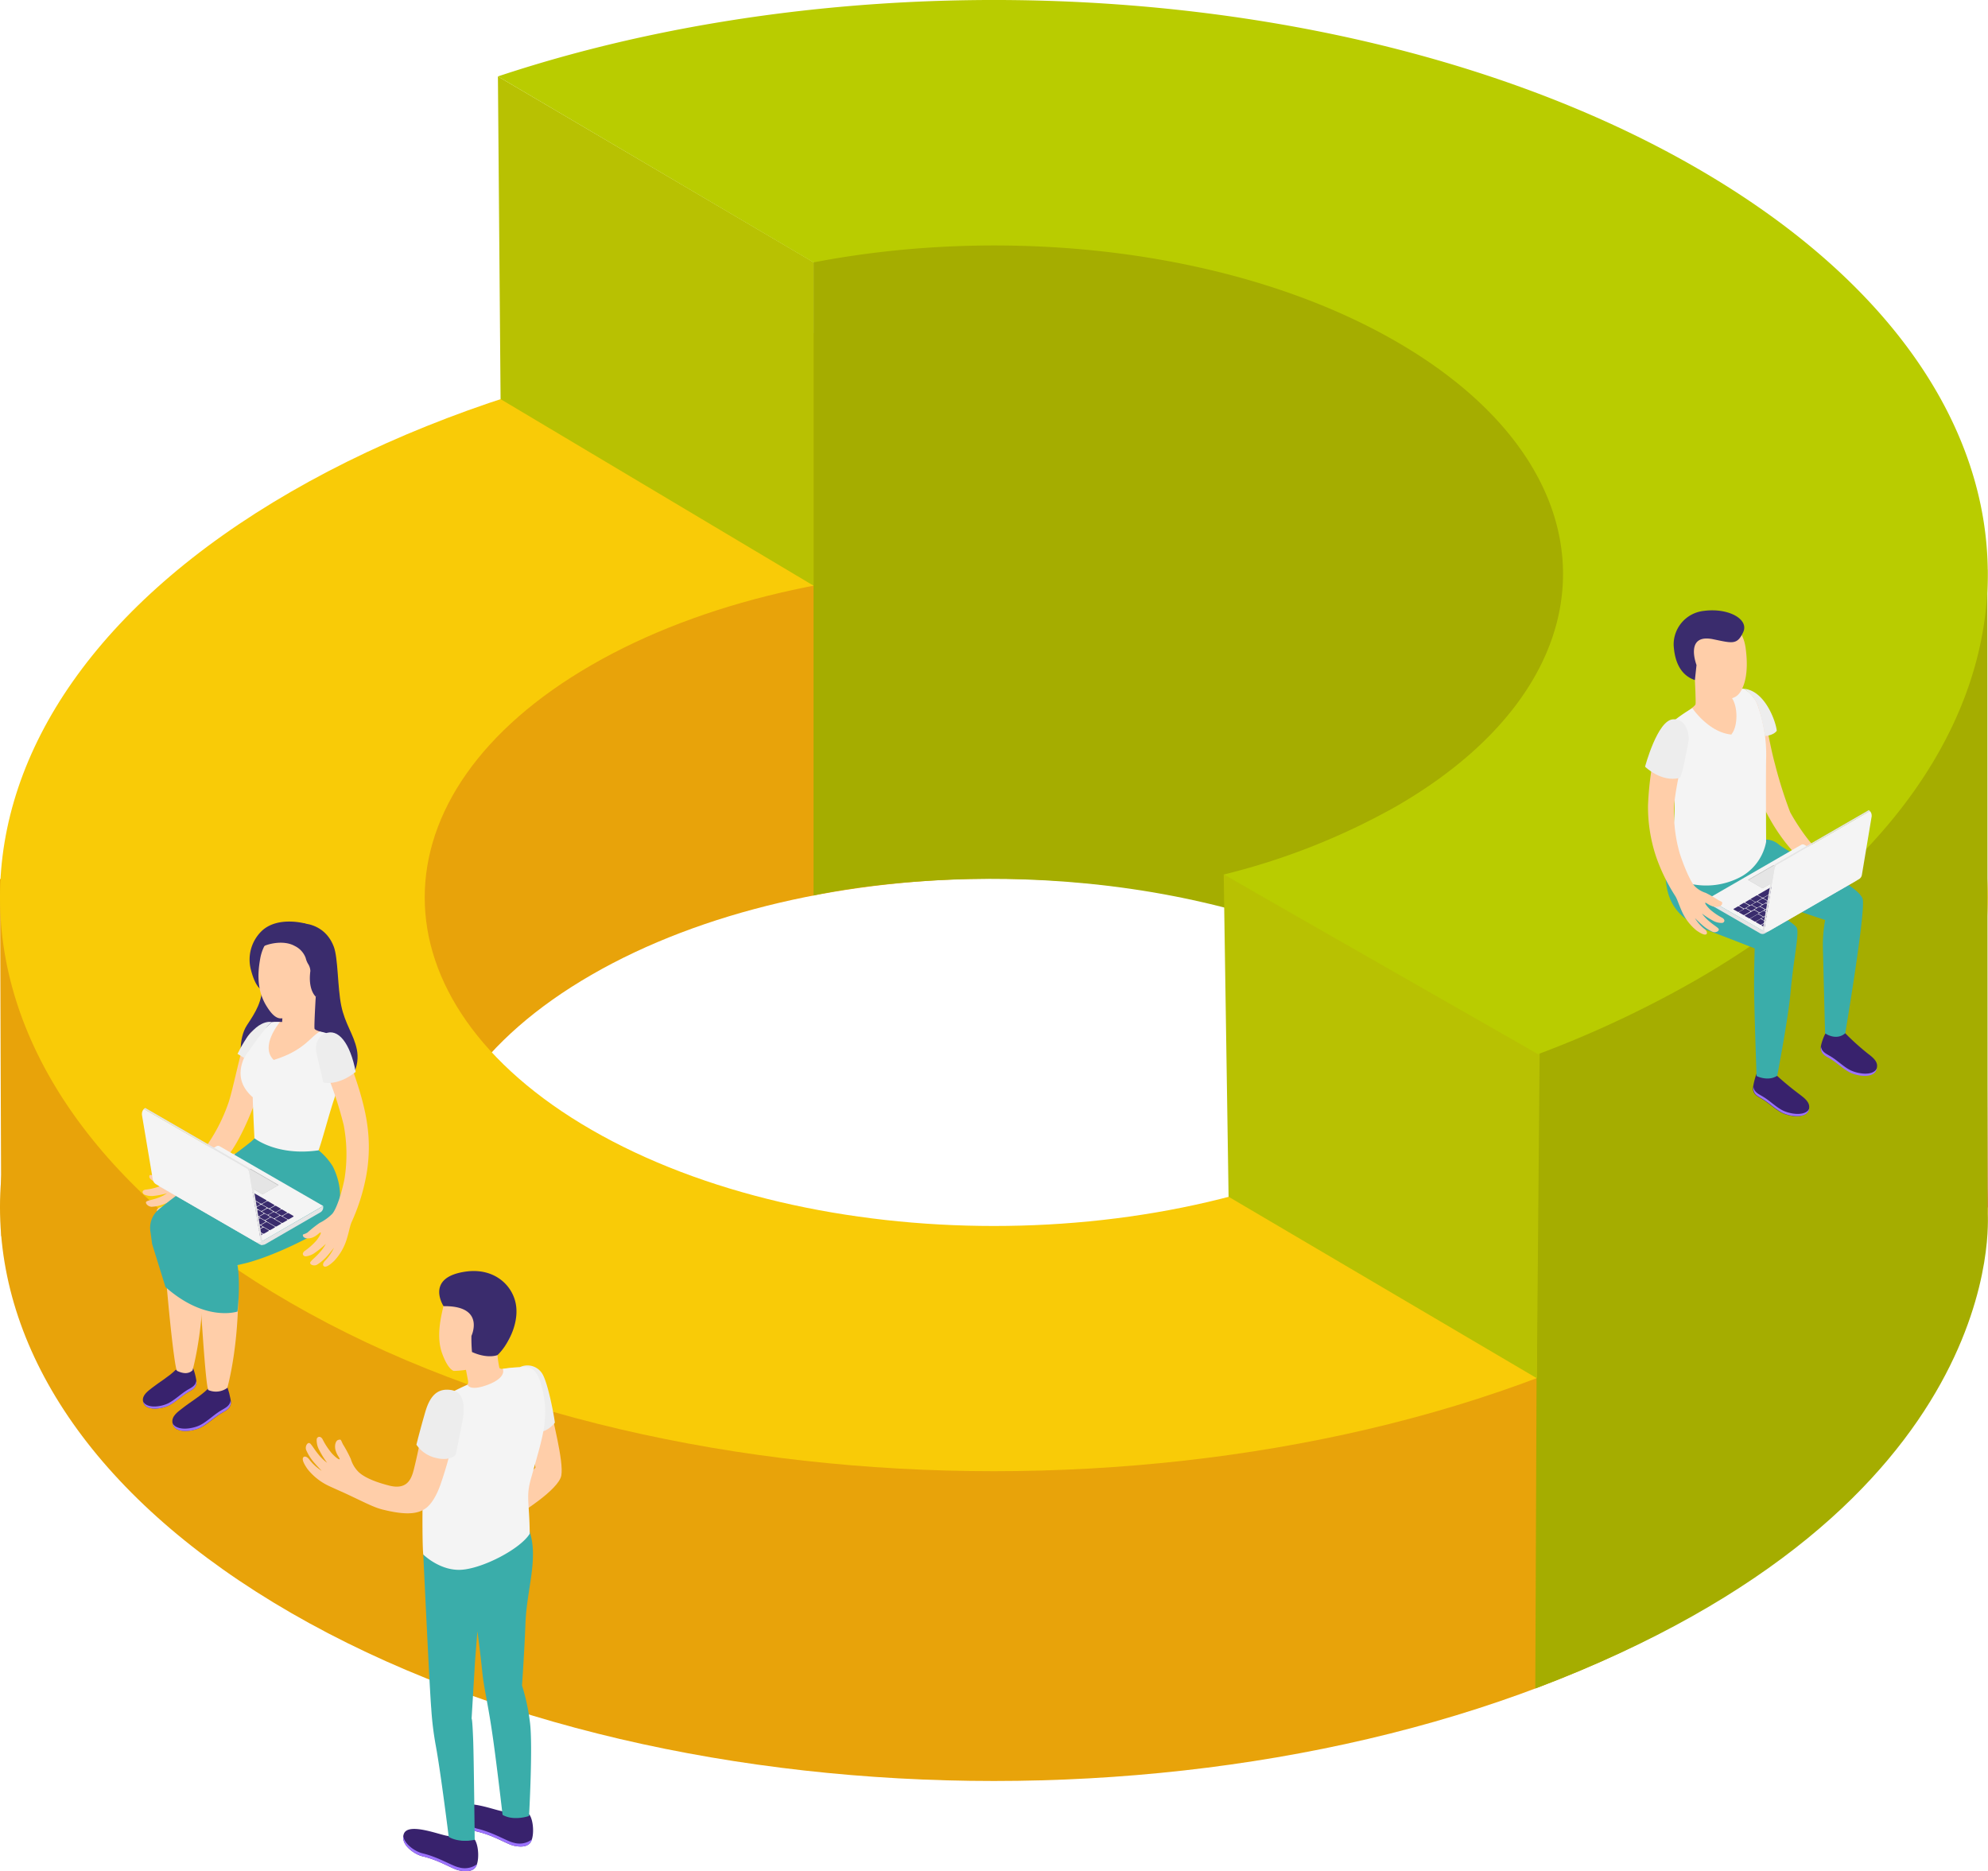 <?xml version="1.0" encoding="UTF-8"?> <svg xmlns="http://www.w3.org/2000/svg" viewBox="0 0 500 470.65"><defs><style>.cls-1{fill:#e8a30a;}.cls-2{fill:#e55353;}.cls-3{fill:#f9cb07;}.cls-4{fill:#a5ad00;}.cls-5{fill:#b8c102;}.cls-6{fill:#b9cc00;}.cls-7{fill:#3a2c6d;}.cls-8{fill:#ffcea9;}.cls-9{fill:#f4f4f4;}.cls-10{fill:#38226d;}.cls-11{fill:#9c73ff;}.cls-12{fill:#3AADAA;}.cls-13{fill:#ededed;}.cls-14{fill:#bfbfbf;}.cls-15{fill:#e5e5e5;}</style></defs><title>Data_chart_SVG</title><g id="Слой_2" data-name="Слой 2"><g id="Слой_1-2" data-name="Слой 1"><path class="cls-1" d="M426.72,201.59c-97.62-56.36-255.89-56.36-353.51,0s-97.61,147.74,0,204.1,255.89,56.36,353.51,0S524.35,258,426.72,201.59ZM351.19,362.08c-55.9,32.27-146.53,32.27-202.44,0s-55.9-84.61,0-116.88,146.54-32.27,202.44,0S407.09,329.8,351.19,362.08Z"></path><polygon class="cls-1" points="0.32 310.93 0 220.99 71.36 294.83 0.32 310.93"></polygon><path class="cls-1" d="M100.44,320.42c2.32,4.65,23.26,58.15,26.75,59.31S260.93,399.5,260.93,399.5L340,393.68s32.56-13.95,39.54-17.44,18.61-60.48,18.61-60.48Z"></path><polygon class="cls-2" points="499.54 217.67 499.94 303.64 464.45 328.56 434.21 250.64 499.54 217.67"></polygon><polygon class="cls-1" points="85.32 211.1 226.04 183.18 414.44 201.79 358.62 120.38 181.85 108.75 85.32 211.1"></polygon><path class="cls-3" d="M426.72,123.67c-97.62-56.36-255.89-56.36-353.51,0s-97.61,147.74,0,204.1,255.89,56.36,353.51,0S524.35,180,426.72,123.67ZM351.19,284.16c-55.9,32.27-146.53,32.27-202.44,0s-55.9-84.61,0-116.88,146.54-32.27,202.44,0S407.09,251.89,351.19,284.16Z"></path><path class="cls-4" d="M204.61,54.47V225.23s62.32-14.49,126.65,10.52c65.41,25.43,91.61-16.36,91.61-16.36s-12.5-100-15.7-104.38S340,69.65,335.07,68.49s-83.45-11.34-83.45-11.34Z"></path><path class="cls-4" d="M386.14,424.7l.7-171.22,113-110.25.07,162.07S506.28,379.44,386.14,424.7Z"></path><polygon class="cls-5" points="386.53 346.66 309 301.01 307.77 219.92 387.23 264.98 386.53 346.66"></polygon><polygon class="cls-5" points="204.61 147.31 125.9 100.39 125.23 19.22 204.61 65.95 204.61 147.31"></polygon><path class="cls-6" d="M426.72,42.26C345-4.92,220.8-12.59,125.23,19.22L204.61,66c49.81-9.59,106.92-3,146.58,19.92,55.9,32.28,55.9,84.61,0,116.88a171.82,171.82,0,0,1-43.42,17.17l79.07,45.18a272.05,272.05,0,0,0,39.89-18.74C524.35,190,524.35,98.62,426.72,42.26Z"></path><g id="Girl_12"><path id="_Контур_" data-name="&lt;Контур&gt;" class="cls-7" d="M70.94,233.62c1.17-1.88,10.11-3.12,13,4.46,1.11,2.87.94,10.21,1.88,14.83s3.13,7.23,3.92,11-.5,10-9.52,11.12-16-2.05-18.09-4.93-2.17-9,0-12.27,3.89-6,3.84-10.22Z"></path><path id="_Контур_2" data-name="&lt;Контур&gt;" class="cls-7" d="M76.84,232.31S70.1,230.37,66,234a10,10,0,0,0-2.87,10c.54,2.12,1.63,5,3.32,5.19S76.84,232.31,76.84,232.31Z"></path><path id="_Контур_3" data-name="&lt;Контур&gt;" class="cls-8" d="M79.41,250.67s-.44,7.51-.3,8.06,2.94,1.08,3.73,1.74-4.08,8.27-6.55,9.39-10.14-1.75-10.68-5.56c-.49-3.51,2.2-6.24,3.23-7.19a16.48,16.48,0,0,1,2.12-.06l.22-3.64C74.54,252.35,79.41,250.67,79.41,250.67Z"></path><path id="_Контур_4" data-name="&lt;Контур&gt;" class="cls-8" d="M57.34,290.71a39.43,39.43,0,0,1-7.48,7.79,37.94,37.94,0,0,0-2.55,2.94,11.39,11.39,0,0,1-5,3.34c-1.7.44-2.41.32-2.7,0s-.15-.81.59-1.1a9.42,9.42,0,0,0,3.29-1.77s-1.58.73-2.57,1.07a9.65,9.65,0,0,1-2.78.55c-.93,0-1.91-1.08-1.17-1.4s1.42-.35,2.88-.88A9.59,9.59,0,0,0,42,300.14a18.88,18.88,0,0,1-3.1.63,4.86,4.86,0,0,1-2.58-.29c-.44-.19-.81-1,.17-1.24a15,15,0,0,0,3.72-.87c1.15-.52,1.86-1.06,1.61-1.17s-.9.24-2.06.16-2.22-.82-2.2-1.44.24-.27,1.37-.37,2-.61,3.63-.61a11.71,11.71,0,0,0,3.57-.42c1.23-.37,4-3.66,6.07-6.68A44,44,0,0,0,57.59,277c1.26-4.16,2.77-11.93,3.83-14.63s2.93-3.94,4.69-4c2.07-.07,3,2.65,2.41,5C67.55,267.47,63,283.34,57.34,290.71Z"></path><path id="_Контур_5" data-name="&lt;Контур&gt;" class="cls-9" d="M80.44,259.46c2.11.32,4.52,1.45,4.85,2.6.39,1.35,1.22,7.7-.6,12.53s-3.89,13.54-4.94,15.62c0,0-8.35,1.49-15.71-3.07,0,0-.44-8.39-.47-11.16-6.79-5.93-1-13.23,4.76-18.9a13.06,13.06,0,0,1,2.07,0s-5.13,6.07-1.56,9.52C76.48,264.26,78,260.83,80.44,259.46Z"></path><path id="_Контур_6" data-name="&lt;Контур&gt;" class="cls-8" d="M65.4,241.38h0c.75-4.82,4.24-8.47,9.21-8.17a9.59,9.59,0,0,1,9,10.13,9.48,9.48,0,0,1-4.21,7.33,9.7,9.7,0,0,1-.76,2.11c-1.77,2.05-6.44,3.35-8,3.37-1.33,0-2.48-1.23-3.73-3.3C64.32,248.54,65,243.76,65.4,241.38Z"></path><path class="cls-7" d="M76.15,233.29c3.48.69,6.35,1.67,7.3,5.09.65,2.36,1.5,6.86.69,8.75l-.5,1.37-4.23,2.17s-2-1.64-1.35-6.45a3.51,3.51,0,0,0-.6-1.82,5.3,5.3,0,0,1-.58-1.46,5.43,5.43,0,0,0-2.74-3c-3.14-1.77-7.74-.24-8.39.4A9.18,9.18,0,0,1,76.15,233.29Z"></path><path class="cls-10" d="M57,348.68c-1.77,1.44-4.51.45-4.65.58-1.79,1.8-4.47,3.37-6.46,4.94-1.1.86-2.82,2-2.51,3.68.56,3,5.32,2.06,7.12,1.15s3.26-2.41,5-3.47c1.21-.75,2.4-1.14,2.59-2.67C58.12,352,57.26,348.65,57,348.68Z"></path><path class="cls-11" d="M58,352.27c-.23,1.46-1.41,1.87-2.61,2.62-1.73,1.07-3.25,2.62-5,3.53s-5.8,1.67-7-.45c.63,2.86,5.31,2,7.09,1.06s3.26-2.41,5-3.47c1.21-.75,2.4-1.14,2.59-2.67A2.71,2.71,0,0,0,58,352.27Z"></path><path class="cls-10" d="M48.35,343.86c-1.62,1.32-4.06.58-4.18.7-1.64,1.65-4.08,3.06-5.91,4.5-1,.8-2.58,1.86-2.29,3.38.51,2.72,4.87,1.88,6.51,1.05s3-2.21,4.55-3.18c1.11-.69,2.2-1.05,2.37-2.45C49.51,347,48.63,343.83,48.35,343.86Z"></path><path class="cls-11" d="M49.38,347.3c-.21,1.34-1.29,1.71-2.39,2.39-1.58,1-3,2.4-4.62,3.24s-5.31,1.53-6.38-.42c.58,2.63,4.86,1.81,6.49,1s3-2.21,4.55-3.18c1.11-.69,2.2-1.05,2.37-2.45A2.22,2.22,0,0,0,49.38,347.3Z"></path><path class="cls-8" d="M72.79,292.07a26.24,26.24,0,0,1-14.06-2c.07,1.49.15,2.82.15,2.82-5.72,4-17.21,10.86-18,15.55.75,14.85,3,36.05,3.65,36.36,1.8.85,3,.71,3.9-.14,0,0,3.61-12.58,2.56-31,0,0,20-8.86,21.33-13.71.75-2.79.6-3.14.54-6C72.89,293.25,72.85,292.65,72.79,292.07Z"></path><path class="cls-8" d="M79.43,290.14c-4,1.85-7.61,2.08-12.09,1.62.06,2,.29,5.71.29,5.71-5.72,4-17.21,10.86-18,15.56.75,14.84,2.13,36.34,2.79,36.61a4.81,4.81,0,0,0,4.75-.56s3.61-12.41,2.56-30.86c0-.35,17.16-8.8,19.34-11,2.33-2.4,2.6-5.56,2.54-8.72A21.29,21.29,0,0,0,79.43,290.14Z"></path><path class="cls-12" d="M83.64,293.28s6.34,11.24-4.23,17c-11.16,6.1-18,7.53-18,7.53l-1.68.39s.8,4.07,0,11.68c0,0-8,2.77-18.11-6.16L38.26,312.9,37.87,310a6,6,0,0,1,1.69-5.46c2.44-2.2,10.16-7.86,15-11.09s8.64-6.34,8.64-6.34l.84-.78s5.69,4.53,16.1,3A16.45,16.45,0,0,1,83.64,293.28Z"></path><path id="_Контур_7" data-name="&lt;Контур&gt;" class="cls-8" d="M77.35,310a30.34,30.34,0,0,1,3.06-2.42,12,12,0,0,0,3.09-2.21c1-1,2.42-5.05,3.17-9a39.33,39.33,0,0,0-.23-13.41,93.31,93.31,0,0,0-5.31-15.44c-1.41-3-.62-4.8.67-6.12,1.51-1.55,3.09-1.51,4.89,2.65s4.66,12,5.58,18.17a40.18,40.18,0,0,1-.19,13.67,50,50,0,0,1-3.64,11.48c-.46,1.07-.54,2-1.18,4.13A13.94,13.94,0,0,1,84,317.19c-1.37,1.28-2.07,1.53-2.45,1.36s-.45-.7.11-1.35A11.76,11.76,0,0,0,84,313.83s-1.16,1.5-1.93,2.33a11.35,11.35,0,0,1-2.32,1.93c-.84.5-2.16-.09-1.61-.76s1.16-1.05,2.28-2.31a11.25,11.25,0,0,0,1.54-2.17A21.7,21.7,0,0,1,79.34,315a4.77,4.77,0,0,1-2.47,1c-.47,0-1.12-.54-.33-1.29A16.52,16.52,0,0,0,79.6,312c.84-1.08,1.29-2,1-2s-.72.69-1.81,1.19-2.34.34-2.56-.27S76.36,310.62,77.35,310Z"></path><path class="cls-13" d="M89.46,269.6s-3.84,3.41-8.13,2.71l-1.66-7.15s-1.14-3.77,2.1-5.2S88.07,262.28,89.46,269.6Z"></path><path class="cls-13" d="M68.33,257.08s-4.16-1.27-8.59,8l1.66,1S65.75,259.45,68.33,257.08Z"></path><g id="_Группа_" data-name="&lt;Группа&gt;"><g id="_Группа_2" data-name="&lt;Группа&gt;"><path id="_Контур_8" data-name="&lt;Контур&gt;" class="cls-9" d="M39.58,296.88l14.84-8.56a.81.81,0,0,1,.85,0l26,15L66,312.16Z"></path><path class="cls-7" d="M66.42,308.77l1.13.65c.09.05.08.15,0,.21l-1.09.63a.41.41,0,0,1-.36,0L65,309.62c-.1-.06-.08-.15,0-.21l1.09-.63A.38.38,0,0,1,66.42,308.77Z"></path><path class="cls-7" d="M64.81,307.84l1.14.65c.09.06.08.15,0,.21l-1.08.63a.38.38,0,0,1-.36,0l-1.14-.65c-.09-.06-.08-.15,0-.21l1.08-.63A.41.41,0,0,1,64.81,307.84Z"></path><path class="cls-7" d="M63.19,306.9l1.13.66c.09.05.08.14,0,.2l-1.08.63a.38.38,0,0,1-.36,0l-1.13-.65c-.1-.05-.09-.15,0-.21l1.08-.62A.41.41,0,0,1,63.19,306.9Z"></path><path class="cls-7" d="M61.6,306l1.13.66c.09.05.08.15,0,.21l-1.09.62a.42.42,0,0,1-.36,0l-1.13-.66c-.09-.05-.08-.14,0-.21l1.09-.62A.42.42,0,0,1,61.6,306Z"></path><path class="cls-7" d="M60,305.06l1.14.65c.09.06.08.15,0,.21l-1.08.63a.41.41,0,0,1-.36,0l-1.14-.65c-.09-.06-.08-.15,0-.21l1.08-.63A.38.38,0,0,1,60,305.06Z"></path><path class="cls-7" d="M58.38,304.13l1.14.65c.09.06.08.15,0,.21l-1.08.63a.38.38,0,0,1-.36,0L56.91,305c-.09-.06-.08-.15,0-.21l1.08-.63A.41.41,0,0,1,58.38,304.13Z"></path><path class="cls-7" d="M56.78,303.2l1.13.66c.1.05.08.14,0,.21l-1.09.62a.42.42,0,0,1-.36,0l-1.13-.66c-.09-.05-.08-.15,0-.21l1.09-.62A.39.39,0,0,1,56.78,303.2Z"></path><path class="cls-7" d="M55.17,302.27l1.14.66c.09.05.08.15,0,.21l-1.08.62a.42.42,0,0,1-.36,0l-1.14-.66c-.09-.05-.08-.14,0-.21l1.08-.62A.42.42,0,0,1,55.17,302.27Z"></path><path class="cls-7" d="M53.57,301.35l1.13.65c.09.06.08.15,0,.21l-1.08.63a.41.41,0,0,1-.36,0l-1.13-.65c-.1-.06-.09-.15,0-.21l1.08-.63A.4.4,0,0,1,53.57,301.35Z"></path><path class="cls-7" d="M52,300.42l1.13.65c.1.06.08.15,0,.21l-1.08.63a.4.4,0,0,1-.37,0l-1.13-.65c-.09-.06-.08-.15,0-.21l1.09-.63A.41.41,0,0,1,52,300.42Z"></path><path class="cls-7" d="M50.35,299.49l1.14.66c.09.05.08.14,0,.21l-1.08.62a.42.42,0,0,1-.36,0l-1.14-.66c-.09,0-.08-.15,0-.21l1.08-.62A.39.39,0,0,1,50.35,299.49Z"></path><path class="cls-7" d="M48.75,298.56l1.13.66c.09,0,.08.15,0,.21l-1.09.62a.42.42,0,0,1-.36,0l-1.13-.66c-.1-.05-.08-.14,0-.21l1.08-.62A.44.44,0,0,1,48.75,298.56Z"></path><path class="cls-7" d="M47.14,297.64l1.13.65c.1.06.09.15,0,.21l-1.08.63a.44.44,0,0,1-.37,0l-1.13-.65c-.09-.06-.08-.15,0-.21l1.08-.63A.38.38,0,0,1,47.14,297.64Z"></path><path class="cls-7" d="M44.76,296.26l1.91,1.1c.09.06.08.15,0,.21l-1.08.63a.38.38,0,0,1-.36,0l-1.91-1.1c-.09-.05-.08-.15,0-.21l1.08-.62A.42.42,0,0,1,44.76,296.26Z"></path><path class="cls-7" d="M65.59,306.49l1.14.66c.09.05.08.14,0,.21l-1.08.62a.42.42,0,0,1-.36,0l-1.14-.66c-.09,0-.08-.15,0-.21l1.08-.62A.39.39,0,0,1,65.59,306.49Z"></path><path class="cls-7" d="M64,305.56l1.14.66c.09,0,.08.14,0,.21l-1.08.62a.42.42,0,0,1-.36,0l-1.14-.66c-.09-.05-.08-.15,0-.21l1.08-.62A.42.42,0,0,1,64,305.56Z"></path><path class="cls-7" d="M62.37,304.63l1.14.66c.09,0,.08.15,0,.21l-1.08.62a.42.42,0,0,1-.36,0l-1.14-.66c-.09-.05-.08-.14,0-.21l1.08-.62A.42.42,0,0,1,62.37,304.63Z"></path><path class="cls-7" d="M60.76,303.7l1.14.66c.09.05.08.15,0,.21l-1.08.62a.39.39,0,0,1-.36,0l-1.14-.66c-.09-.05-.08-.14,0-.21l1.08-.62A.42.42,0,0,1,60.76,303.7Z"></path><path class="cls-7" d="M59.17,302.78l1.13.66c.09.05.08.14,0,.21l-1.09.62a.42.42,0,0,1-.36,0l-1.13-.66c-.1-.05-.08-.15,0-.21l1.09-.62A.42.42,0,0,1,59.17,302.78Z"></path><path class="cls-7" d="M57.56,301.85l1.13.66c.1.05.08.15,0,.21l-1.09.62a.42.42,0,0,1-.36,0l-1.13-.66c-.09-.05-.08-.14,0-.21l1.09-.62A.42.42,0,0,1,57.56,301.85Z"></path><path class="cls-7" d="M56,300.92l1.13.66c.1.05.08.15,0,.21l-1.09.62a.38.38,0,0,1-.36,0l-1.13-.66c-.09,0-.08-.14,0-.21l1.09-.62A.42.42,0,0,1,56,300.92Z"></path><path class="cls-7" d="M54.34,300l1.13.65c.1.05.09.15,0,.21l-1.08.62a.41.41,0,0,1-.37,0l-1.13-.66c-.09,0-.08-.14,0-.2L54,300A.38.38,0,0,1,54.34,300Z"></path><path class="cls-7" d="M52.73,299.07l1.14.65c.09.06.08.15,0,.21l-1.08.63a.41.41,0,0,1-.36,0l-1.14-.65c-.09-.06-.08-.15,0-.21l1.08-.63A.38.38,0,0,1,52.73,299.07Z"></path><path class="cls-7" d="M51.12,298.14l1.14.65c.09.06.08.15,0,.21l-1.08.63a.41.41,0,0,1-.36,0L49.65,299c-.09-.06-.08-.15,0-.21l1.08-.63A.38.38,0,0,1,51.12,298.14Z"></path><path class="cls-7" d="M49.51,297.21l1.14.65c.09.06.08.15,0,.21l-1.08.63a.38.38,0,0,1-.36,0L48,298.06c-.09-.06-.08-.15,0-.21l1.08-.63A.38.38,0,0,1,49.51,297.21Z"></path><path class="cls-7" d="M47.9,296.28l1.14.65c.09.06.08.15,0,.21l-1.08.63a.38.38,0,0,1-.36,0l-1.14-.65c-.09-.06-.08-.15,0-.21l1.08-.63A.41.41,0,0,1,47.9,296.28Z"></path><path class="cls-7" d="M67.2,307.42l1.91,1.1c.09.06.08.15,0,.21l-1.08.63a.41.41,0,0,1-.36,0l-1.91-1.1c-.09,0-.08-.15,0-.21l1.08-.62A.39.39,0,0,1,67.2,307.42Z"></path><path class="cls-7" d="M44.84,296.2l1.13.66a.4.4,0,0,0,.34,0l1.14-.66c.1-.06.1-.14,0-.2l-.09-.05c-.08-.05-.08-.13,0-.18l1.21-.7a.1.1,0,0,0,0-.19l-.73-.42a.38.38,0,0,0-.33,0l-1.13.65-.24.14-.17.1-.17.1-1,.56C44.75,296.06,44.74,296.15,44.84,296.2Z"></path><path class="cls-7" d="M72.64,305.17l1.13.65c.1.06.08.15,0,.21l-1.09.63a.41.41,0,0,1-.36,0L71.17,306c-.09-.06-.08-.15,0-.21l1.09-.63A.38.38,0,0,1,72.64,305.17Z"></path><path class="cls-7" d="M71,304.24l1.13.66c.09.05.08.14,0,.21l-1.09.62a.42.42,0,0,1-.36,0l-1.13-.66c-.1,0-.08-.15,0-.21l1.09-.62A.42.42,0,0,1,71,304.24Z"></path><path class="cls-7" d="M69.43,303.32l1.14.65c.09.06.08.15,0,.21l-1.08.63a.41.41,0,0,1-.36,0L68,304.17c-.09-.06-.08-.15,0-.21l1.08-.63A.38.38,0,0,1,69.43,303.32Z"></path><path class="cls-7" d="M55.79,295.44l1.14.66c.09,0,.08.14,0,.2l-1.08.63a.42.42,0,0,1-.36,0l-1.14-.66c-.09-.05-.08-.15,0-.21l1.08-.62A.39.39,0,0,1,55.79,295.44Z"></path><path class="cls-7" d="M54.19,294.52l1.14.65c.09.05.08.15,0,.21l-1.08.63a.41.41,0,0,1-.36,0l-1.14-.65c-.09-.06-.08-.15,0-.21l1.08-.63A.38.38,0,0,1,54.19,294.52Z"></path><path class="cls-7" d="M52.59,293.59l1.13.66c.1.05.09.14,0,.21l-1.08.62a.44.44,0,0,1-.37,0l-1.13-.66c-.09-.05-.08-.15,0-.21l1.08-.62A.39.39,0,0,1,52.59,293.59Z"></path><path class="cls-7" d="M51,292.67l1.13.65c.1.06.08.15,0,.21l-1.09.63a.41.41,0,0,1-.36,0l-1.13-.65c-.09-.06-.08-.15,0-.21l1.09-.63A.38.38,0,0,1,51,292.67Z"></path><path class="cls-7" d="M67.42,302.15l1.55.9c.09.05.08.14,0,.21l-1.08.62a.42.42,0,0,1-.36,0L66,303c-.09-.05-.08-.14,0-.21l1.08-.62A.42.42,0,0,1,67.42,302.15Z"></path><path class="cls-7" d="M57.4,296.37l1.54.89c.1.05.08.15,0,.21l-1.09.62a.42.42,0,0,1-.36,0l-1.54-.9c-.1,0-.09-.14,0-.2l1.08-.63A.4.4,0,0,1,57.4,296.37Z"></path><path class="cls-7" d="M59.41,297.53,67,301.88c.1.06.08.15,0,.21l-1.09.63a.38.38,0,0,1-.36,0l-7.54-4.35c-.09-.06-.08-.15,0-.21l1.08-.63A.41.41,0,0,1,59.41,297.53Z"></path><path class="cls-7" d="M66.71,305.34l1.14.66c.09.05.08.14,0,.2l-1.08.63a.38.38,0,0,1-.36,0l-1.14-.65c-.09-.05-.08-.15,0-.21l1.08-.62A.39.39,0,0,1,66.71,305.34Z"></path><path class="cls-7" d="M65.11,304.41l1.13.66c.09.05.08.15,0,.21l-1.09.62a.42.42,0,0,1-.36,0l-1.13-.66c-.1-.05-.08-.14,0-.21l1.09-.62A.42.42,0,0,1,65.11,304.41Z"></path><path class="cls-7" d="M63.5,303.49l1.14.65c.09.06.08.15,0,.21l-1.08.63a.41.41,0,0,1-.36,0L62,304.34c-.09-.06-.08-.15,0-.21l1.08-.63A.38.38,0,0,1,63.5,303.49Z"></path><path class="cls-7" d="M61.9,302.56l1.13.66c.09,0,.08.14,0,.2l-1.09.63a.38.38,0,0,1-.36,0l-1.13-.65c-.1-.05-.08-.15,0-.21l1.09-.62A.38.38,0,0,1,61.9,302.56Z"></path><path class="cls-7" d="M60.29,301.63l1.14.66c.09,0,.08.15,0,.21l-1.08.62a.39.39,0,0,1-.36,0l-1.14-.66c-.09-.05-.08-.14,0-.21l1.08-.62A.42.42,0,0,1,60.29,301.63Z"></path><path class="cls-7" d="M58.69,300.71l1.13.65c.1.06.08.15,0,.21l-1.09.63a.38.38,0,0,1-.36,0l-1.13-.65c-.09-.06-.08-.15,0-.21l1.09-.63A.38.38,0,0,1,58.69,300.71Z"></path><path class="cls-7" d="M57.08,299.78l1.14.66c.09.05.08.14,0,.21l-1.08.62a.42.42,0,0,1-.36,0l-1.14-.66c-.09-.05-.08-.15,0-.21l1.08-.62A.39.39,0,0,1,57.08,299.78Z"></path><path class="cls-7" d="M55.48,298.86l1.13.65c.1.05.08.15,0,.21l-1.09.62a.38.38,0,0,1-.36,0L54,299.7c-.09-.05-.08-.14,0-.2l1.09-.63A.38.38,0,0,1,55.48,298.86Z"></path><path class="cls-7" d="M53.87,297.93l1.14.65c.09.06.08.15,0,.21l-1.08.63a.38.38,0,0,1-.36,0l-1.14-.65c-.09-.06-.08-.15,0-.21l1.08-.63A.41.41,0,0,1,53.87,297.93Z"></path><path class="cls-7" d="M52.27,297l1.13.66c.1,0,.09.14,0,.21l-1.08.62a.44.44,0,0,1-.37,0l-1.13-.66c-.09-.05-.08-.15,0-.21l1.08-.62A.42.42,0,0,1,52.27,297Z"></path><path class="cls-7" d="M50.66,296.08l1.14.65c.09,0,.08.15,0,.21l-1.08.62a.39.39,0,0,1-.36,0l-1.14-.66c-.09-.05-.08-.14,0-.2l1.08-.63A.38.38,0,0,1,50.66,296.08Z"></path><path class="cls-7" d="M49.06,295.15l1.13.65c.1.06.09.15,0,.21l-1.08.63a.4.4,0,0,1-.37,0L47.59,296c-.09-.06-.08-.15,0-.21l1.08-.63A.41.41,0,0,1,49.06,295.15Z"></path><path class="cls-7" d="M68.32,306.27l2.34,1.35c.1.06.08.15,0,.21l-1.09.63a.41.41,0,0,1-.36,0l-2.34-1.35c-.1-.06-.09-.15,0-.21l1.08-.63A.4.4,0,0,1,68.32,306.27Z"></path><path class="cls-7" d="M69.06,304.9l1.14.66c.09.05.08.14,0,.2l-1.08.63a.42.42,0,0,1-.36,0l-1.14-.66c-.09-.05-.08-.15,0-.21l1.08-.62A.39.39,0,0,1,69.06,304.9Z"></path><path class="cls-7" d="M67.46,304l1.13.66c.1.05.09.15,0,.21l-1.08.62a.41.41,0,0,1-.37,0L66,304.82c-.09-.05-.08-.14,0-.2L67.1,304A.42.42,0,0,1,67.46,304Z"></path><path class="cls-7" d="M65.86,303.05l1.13.65c.09.06.08.15,0,.21l-1.08.63a.38.38,0,0,1-.36,0l-1.13-.65c-.1-.06-.09-.15,0-.21l1.08-.63A.44.44,0,0,1,65.86,303.05Z"></path><path class="cls-7" d="M64.25,302.12l1.14.66c.09.05.08.14,0,.21l-1.08.62a.42.42,0,0,1-.36,0L62.78,303c-.09-.05-.08-.15,0-.21l1.08-.62A.42.42,0,0,1,64.25,302.12Z"></path><path class="cls-7" d="M62.65,301.2l1.13.65c.09,0,.08.15,0,.21l-1.09.63a.41.41,0,0,1-.36,0L61.18,302c-.1-.05-.08-.14,0-.2l1.09-.63A.38.38,0,0,1,62.65,301.2Z"></path><path class="cls-7" d="M61,300.27l1.14.65c.09.06.08.15,0,.21l-1.08.63a.38.38,0,0,1-.36,0l-1.14-.65c-.09-.05-.08-.15,0-.21l1.08-.63A.41.41,0,0,1,61,300.27Z"></path><path class="cls-7" d="M59.44,299.34l1.13.66c.1.05.08.15,0,.21l-1.09.62a.42.42,0,0,1-.36,0L58,300.19c-.09-.05-.08-.14,0-.21l1.09-.62A.42.42,0,0,1,59.44,299.34Z"></path><path class="cls-7" d="M57.83,298.42l1.14.65c.09.06.08.15,0,.21l-1.08.63a.41.41,0,0,1-.36,0l-1.14-.65c-.09-.06-.08-.15,0-.21l1.08-.63A.38.38,0,0,1,57.83,298.42Z"></path><path class="cls-7" d="M56.23,297.49l1.13.66c.1.05.09.14,0,.2l-1.08.63a.4.4,0,0,1-.37,0l-1.13-.65c-.09,0-.08-.15,0-.21l1.08-.62A.39.39,0,0,1,56.23,297.49Z"></path><path class="cls-7" d="M54.63,296.56l1.13.66c.09,0,.08.15,0,.21l-1.08.62a.39.39,0,0,1-.36,0l-1.13-.66c-.1-.05-.09-.14,0-.21l1.08-.62A.44.44,0,0,1,54.63,296.56Z"></path><path class="cls-7" d="M53,295.64l1.14.65c.09.06.08.15,0,.21l-1.08.63a.38.38,0,0,1-.36,0l-1.14-.65c-.09-.06-.08-.15,0-.21l1.08-.63A.38.38,0,0,1,53,295.64Z"></path><path class="cls-7" d="M49.43,293.57l3.12,1.8c.09.05.08.14,0,.21l-1.09.62a.42.42,0,0,1-.36,0L48,294.41c-.09-.05-.08-.14,0-.2l1.08-.63A.38.38,0,0,1,49.43,293.57Z"></path><path class="cls-7" d="M70.67,305.83l1.55.89c.09,0,.08.15,0,.21l-1.08.62a.39.39,0,0,1-.36,0l-1.55-.89c-.09-.06-.08-.15,0-.21l1.09-.63A.38.38,0,0,1,70.67,305.83Z"></path><path class="cls-7" d="M43.15,297.19l22.78,13.16c.1,0,.08.15,0,.21l-.54.31a.4.4,0,0,1-.37,0L42.22,297.73c-.09-.05-.08-.15,0-.21l.54-.31A.42.42,0,0,1,43.15,297.19Z"></path><polygon id="_Контур_9" data-name="&lt;Контур&gt;" class="cls-14" points="70.1 298.06 69.95 298.14 66.03 300.4 59.06 296.38 58.91 296.3 62.98 293.95 70.1 298.06"></polygon><polygon id="_Контур_10" data-name="&lt;Контур&gt;" class="cls-15" points="69.95 298.14 66.03 300.4 59.06 296.38 62.98 294.12 69.95 298.14"></polygon><path id="_Контур_11" data-name="&lt;Контур&gt;" class="cls-15" d="M81.29,303.34v.35a1.43,1.43,0,0,1-.71,1.24l-13.83,8a1.44,1.44,0,0,1-1.43,0l-25-14.45a1.44,1.44,0,0,1-.71-1.24v-.35L66,312.15Z"></path><path id="_Контур_12" data-name="&lt;Контур&gt;" class="cls-15" d="M66,312.15v1a1.51,1.51,0,0,1-.71-.19l-25-14.45a1.44,1.44,0,0,1-.71-1.24v-.35Z"></path><path id="_Контур_13" data-name="&lt;Контур&gt;" class="cls-9" d="M65.63,312.37a1.71,1.71,0,0,1-1.46-.12L39.25,297.87a1.73,1.73,0,0,1-.82-1.19L35.7,280.42a2.64,2.64,0,0,1,0-.28,1.68,1.68,0,0,1,.5-1.2l25.89,14.95a1.24,1.24,0,0,1,.61.87Z"></path><path id="_Контур_14" data-name="&lt;Контур&gt;" class="cls-15" d="M66,312.16l-.17.09a1.67,1.67,0,0,1-.23.12l-2.95-17.61a1.24,1.24,0,0,0-.61-.87L36.18,278.94a1.91,1.91,0,0,1,.35-.27l25.94,15a1.27,1.27,0,0,1,.61.88Z"></path></g></g></g><g id="Men_11"><path id="_Контур_15" data-name="&lt;Контур&gt;" class="cls-8" d="M445.18,206.06a46.09,46.09,0,0,0,6.58,9c.72.82,6.19-1.27,5-1.86s-4.73-5.59-6.52-8.92a111.1,111.1,0,0,1-3.84-12.18c-1.13-4.08-2.09-10.06-2.92-12.89a5.51,5.51,0,0,0-4.19-4.27c-2-.45-3.25.09-2.89,2.47C437.07,181.57,440.34,197.84,445.18,206.06Z"></path><path class="cls-10" d="M442,269.78c1.69,1.38,4.2.11,4.33.24a74.61,74.61,0,0,0,6.26,5.22c1.06.83,2.71,1.95,2.41,3.55-.53,2.86-5.11,2-6.84,1.1s-3.14-2.32-4.78-3.34c-1.16-.72-2.31-1.1-2.49-2.57C440.82,273.09,441.73,269.74,442,269.78Z"></path><path class="cls-11" d="M441,273.38c.22,1.42,1.36,1.8,2.51,2.52,1.67,1,3.13,2.53,4.86,3.4s5.58,1.61,6.7-.43c-.61,2.76-5.11,1.89-6.82,1s-3.14-2.32-4.78-3.34c-1.16-.72-2.31-1.1-2.49-2.57A2.55,2.55,0,0,1,441,273.38Z"></path><path class="cls-10" d="M459.26,259.85c1.7,1.39,4.67-.12,4.8,0a63.77,63.77,0,0,0,5.6,5.06c1.06.83,2.71,1.95,2.41,3.55-.54,2.86-5.12,2-6.85,1.1s-3.14-2.32-4.77-3.34c-1.17-.72-2.32-1.1-2.5-2.57C457.84,262.76,459,259.82,459.26,259.85Z"></path><path class="cls-11" d="M458,263.25c.23,1.42,1.36,1.8,2.52,2.52,1.66,1,3.12,2.53,4.85,3.4s5.58,1.61,6.7-.43c-.6,2.76-5.11,1.89-6.82,1s-3.14-2.32-4.77-3.34c-1.17-.72-2.32-1.1-2.5-2.57A2.55,2.55,0,0,1,458,263.25Z"></path><path id="_Контур_16" data-name="&lt;Контур&gt;" class="cls-12" d="M419.32,215.34c-1.88,11.75,3.35,16.14,10.14,18.65,4.87,1.79,11.86,4.56,11.86,4.56s-.1,2.58-.15,8.37c-.05,5.1.62,23.72.62,23.72s2.82,1.46,5.2-.06c0,0,2.74-14.26,3.32-20.69.79-8.73,2.13-14.44,1.68-16.32-.39-1.65-9.93-6.34-12.95-8.85l20,6.69a35.59,35.59,0,0,0-.58,6.57c.18,6.93.56,21.91.56,21.91s2.74,2,5.08,0c0,0,5-29.67,4.42-33.6-.58-3.72-18.19-11.34-21.29-14a5,5,0,0,0-3.91-1.06Z"></path><g id="_Группа_3" data-name="&lt;Группа&gt;"><g id="_Группа_4" data-name="&lt;Группа&gt;"><path id="_Контур_17" data-name="&lt;Контур&gt;" class="cls-9" d="M467.24,220.23l-13.43-7.75a.81.81,0,0,0-.77,0l-23.55,13.6,13.81,8Z"></path><path class="cls-7" d="M442.67,231.2l-1,.59c-.08.05-.07.14,0,.19l1,.57a.38.38,0,0,0,.33,0l1-.59c.08-.05.07-.13,0-.19l-1-.56A.39.39,0,0,0,442.67,231.2Z"></path><path class="cls-7" d="M444.12,230.37l-1,.59c-.08,0-.07.13,0,.19l1,.56a.33.33,0,0,0,.32,0l1-.59c.08,0,.07-.13,0-.19l-1-.56A.38.38,0,0,0,444.12,230.37Z"></path><path class="cls-7" d="M445.59,229.52l-1,.59c-.08,0-.07.13,0,.19l1,.56a.35.35,0,0,0,.33,0l1-.59c.09,0,.08-.14,0-.19l-1-.56A.33.33,0,0,0,445.59,229.52Z"></path><path class="cls-7" d="M447,228.69l-1,.6c-.09,0-.08.13,0,.18l1,.57a.36.36,0,0,0,.32,0l1-.59c.08-.05.07-.13,0-.19l-1-.56A.39.39,0,0,0,447,228.69Z"></path><path class="cls-7" d="M448.47,227.86l-1,.59c-.09.05-.08.13,0,.19l1,.56a.33.33,0,0,0,.32,0l1-.59c.09,0,.08-.13,0-.18l-1-.57A.36.36,0,0,0,448.47,227.86Z"></path><path class="cls-7" d="M449.92,227l-1,.59c-.08,0-.07.14,0,.19l1,.56a.35.35,0,0,0,.33,0l1-.59c.09,0,.08-.14,0-.19l-1-.56A.33.33,0,0,0,449.92,227Z"></path><path class="cls-7" d="M451.37,226.19l-1,.59c-.08,0-.07.13,0,.18l1,.57a.38.38,0,0,0,.33,0l1-.59c.08,0,.07-.13,0-.19l-1-.56A.33.33,0,0,0,451.37,226.19Z"></path><path class="cls-7" d="M452.81,225.35l-1,.59c-.08.05-.07.13,0,.19l1,.56a.39.39,0,0,0,.33,0l1-.6c.08,0,.07-.13,0-.18l-1-.57A.38.38,0,0,0,452.81,225.35Z"></path><path class="cls-7" d="M454.26,224.51l-1,.59c-.08.05-.07.14,0,.19l1,.57a.38.38,0,0,0,.33,0l1-.59c.08-.05.07-.13,0-.19l-1-.56A.35.35,0,0,0,454.26,224.51Z"></path><path class="cls-7" d="M455.71,223.68l-1,.59c-.08,0-.07.13,0,.19l1,.56a.36.36,0,0,0,.32,0l1-.59c.08-.05.07-.13,0-.19l-1-.56A.35.35,0,0,0,455.71,223.68Z"></path><path class="cls-7" d="M457.16,222.84l-1,.59c-.09,0-.08.13,0,.19l1,.56a.36.36,0,0,0,.32,0l1-.59c.08-.05.07-.14,0-.19l-1-.57A.38.38,0,0,0,457.16,222.84Z"></path><path class="cls-7" d="M458.61,222l-1,.59c-.09,0-.08.14,0,.19l1,.57a.36.36,0,0,0,.32,0l1-.59c.09-.05.08-.13,0-.19l-1-.56A.39.39,0,0,0,458.61,222Z"></path><path class="cls-7" d="M460.06,221.17l-1,.59c-.08.05-.07.13,0,.19l1,.56a.35.35,0,0,0,.33,0l1-.59c.09-.05.08-.13,0-.19l-1-.56A.36.36,0,0,0,460.06,221.17Z"></path><path class="cls-7" d="M462.2,219.93l-1.72,1c-.08.05-.07.13,0,.19l1,.56a.35.35,0,0,0,.33,0l1.72-1c.08,0,.07-.13,0-.18l-1-.57A.38.38,0,0,0,462.2,219.93Z"></path><path class="cls-7" d="M443.42,229.15l-1,.59c-.09,0-.08.14,0,.19l1,.57a.36.36,0,0,0,.32,0l1-.59c.09,0,.08-.13,0-.19l-1-.56A.33.33,0,0,0,443.42,229.15Z"></path><path class="cls-7" d="M444.87,228.31l-1,.6c-.09,0-.08.13,0,.18l1,.57a.36.36,0,0,0,.32,0l1-.59c.08-.05.07-.13,0-.19l-1-.56A.39.39,0,0,0,444.87,228.31Z"></path><path class="cls-7" d="M446.32,227.48l-1,.59c-.09.05-.08.13,0,.19l1,.56a.33.33,0,0,0,.32,0l1-.59c.08-.05.07-.13,0-.19l-1-.56A.35.35,0,0,0,446.32,227.48Z"></path><path class="cls-7" d="M447.77,226.64l-1,.59c-.08.05-.07.13,0,.19l1,.56a.36.36,0,0,0,.32,0l1-.6c.08,0,.07-.13,0-.18l-1-.57A.38.38,0,0,0,447.77,226.64Z"></path><path class="cls-7" d="M449.21,225.81l-1,.59c-.09,0-.07.13,0,.19l1,.56a.33.33,0,0,0,.32,0l1-.59c.08,0,.07-.13,0-.18l-1-.57A.38.38,0,0,0,449.21,225.81Z"></path><path class="cls-7" d="M450.66,225l-1,.59c-.08.05-.07.13,0,.19l1,.56a.39.39,0,0,0,.33,0l1-.59c.08-.05.07-.14,0-.19l-1-.57A.38.38,0,0,0,450.66,225Z"></path><path class="cls-7" d="M452.11,224.13l-1,.59c-.08.05-.07.14,0,.19l1,.57a.38.38,0,0,0,.33,0l1-.59c.08-.05.07-.13,0-.19l-1-.56A.35.35,0,0,0,452.11,224.13Z"></path><path class="cls-7" d="M453.57,223.29l-1,.6c-.08,0-.07.13,0,.18l1,.57a.38.38,0,0,0,.33,0l1-.59c.08-.05.07-.13,0-.19l-1-.56A.36.36,0,0,0,453.57,223.29Z"></path><path class="cls-7" d="M455,222.46l-1,.59c-.08,0-.07.13,0,.19l1,.56a.35.35,0,0,0,.33,0l1-.59c.09-.05.08-.13,0-.19l-1-.56A.33.33,0,0,0,455,222.46Z"></path><path class="cls-7" d="M456.47,221.62l-1,.59c-.08,0-.07.13,0,.19l1,.56a.39.39,0,0,0,.33,0l1-.6c.09,0,.08-.13,0-.18l-1-.57A.36.36,0,0,0,456.47,221.62Z"></path><path class="cls-7" d="M457.92,220.78l-1,.59c-.09,0-.08.13,0,.19l1,.56a.33.33,0,0,0,.32,0l1-.59c.09-.05.08-.14,0-.19l-1-.57A.36.36,0,0,0,457.92,220.78Z"></path><path class="cls-7" d="M459.37,219.94l-1,.59c-.09.05-.08.14,0,.19l1,.57a.36.36,0,0,0,.32,0l1-.59c.08-.05.07-.13,0-.19l-1-.56A.35.35,0,0,0,459.37,219.94Z"></path><path class="cls-7" d="M442,230l-1.72,1c-.09.05-.08.14,0,.19l1,.57a.36.36,0,0,0,.32,0l1.72-1c.09,0,.08-.14,0-.19l-1-.57A.36.36,0,0,0,442,230Z"></path><path class="cls-7" d="M462.13,219.87l-1,.6a.35.35,0,0,1-.3,0l-1-.59c-.09-.05-.09-.13,0-.18l.09,0c.07-.05.07-.12,0-.17l-1.09-.63c-.08,0-.08-.12,0-.17l.65-.38a.42.42,0,0,1,.31,0l1,.59.21.13.15.08.15.09.88.51C462.22,219.75,462.22,219.83,462.13,219.87Z"></path><path class="cls-7" d="M437.06,228l-1,.59c-.08,0-.07.13,0,.19l1,.56a.35.35,0,0,0,.33,0l1-.59c.08,0,.07-.13,0-.18l-1-.57A.38.38,0,0,0,437.06,228Z"></path><path class="cls-7" d="M438.51,227.12l-1,.59c-.08,0-.07.14,0,.19l1,.57a.38.38,0,0,0,.33,0l1-.59c.09,0,.08-.13,0-.19l-1-.56A.36.36,0,0,0,438.51,227.12Z"></path><path class="cls-7" d="M440,226.29l-1,.59c-.08.05-.07.13,0,.19l1,.56a.36.36,0,0,0,.32,0l1-.59c.08-.05.07-.14,0-.19l-1-.57A.38.38,0,0,0,440,226.29Z"></path><path class="cls-7" d="M452.25,219.19l-1,.59c-.08.05-.07.13,0,.19l1,.56a.35.35,0,0,0,.33,0l1-.59c.08,0,.07-.13,0-.19l-1-.56A.38.38,0,0,0,452.25,219.19Z"></path><path class="cls-7" d="M453.7,218.35l-1,.59c-.09.05-.08.14,0,.19l1,.57a.36.36,0,0,0,.32,0l1-.59c.09-.05.08-.13,0-.19l-1-.56A.36.36,0,0,0,453.7,218.35Z"></path><path class="cls-7" d="M455.14,217.52l-1,.59c-.08,0-.07.13,0,.19l1,.56a.39.39,0,0,0,.33,0l1-.6c.08,0,.07-.13,0-.18l-1-.57A.38.38,0,0,0,455.14,217.52Z"></path><path class="cls-7" d="M456.59,216.69l-1,.59c-.08,0-.07.13,0,.18l1,.57a.38.38,0,0,0,.33,0l1-.59c.09,0,.08-.13,0-.19l-1-.56A.33.33,0,0,0,456.59,216.69Z"></path><path class="cls-7" d="M441.77,225.24l-1.4.81c-.08,0-.07.13,0,.18l1,.57a.38.38,0,0,0,.33,0l1.39-.8c.09,0,.08-.14,0-.19l-1-.57A.36.36,0,0,0,441.77,225.24Z"></path><path class="cls-7" d="M450.81,220l-1.4.81c-.08,0-.07.13,0,.19l1,.56a.38.38,0,0,0,.33,0l1.4-.8c.08,0,.07-.14,0-.19l-1-.57A.38.38,0,0,0,450.81,220Z"></path><path class="cls-7" d="M449,221.07l-6.8,3.93c-.08.05-.07.13,0,.19l1,.56a.35.35,0,0,0,.33,0l6.8-3.92c.08-.05.07-.14,0-.19l-1-.57A.38.38,0,0,0,449,221.07Z"></path><path class="cls-7" d="M442.41,228.11l-1,.6c-.09,0-.08.13,0,.18l1,.57a.36.36,0,0,0,.32,0l1-.59c.09,0,.08-.13,0-.19l-1-.56A.36.36,0,0,0,442.41,228.11Z"></path><path class="cls-7" d="M443.86,227.28l-1,.59c-.08,0-.07.13,0,.19l1,.56a.39.39,0,0,0,.33,0l1-.6c.08,0,.07-.13,0-.18l-1-.57A.36.36,0,0,0,443.86,227.28Z"></path><path class="cls-7" d="M445.3,226.44l-1,.59c-.08.05-.07.14,0,.19l1,.57a.36.36,0,0,0,.32,0l1-.59c.08-.05.07-.13,0-.19l-1-.56A.39.39,0,0,0,445.3,226.44Z"></path><path class="cls-7" d="M446.75,225.61l-1,.59c-.09.05-.08.13,0,.19l1,.56a.33.33,0,0,0,.32,0l1-.59c.08,0,.07-.13,0-.18l-1-.57A.38.38,0,0,0,446.75,225.61Z"></path><path class="cls-7" d="M448.2,224.77l-1,.59c-.08,0-.07.14,0,.19l1,.57a.38.38,0,0,0,.33,0l1-.59c.09,0,.08-.13,0-.19l-1-.56A.33.33,0,0,0,448.2,224.77Z"></path><path class="cls-7" d="M449.64,223.94l-1,.59c-.08.05-.07.13,0,.19l1,.56a.35.35,0,0,0,.33,0l1-.59c.08,0,.07-.13,0-.19l-1-.56A.35.35,0,0,0,449.64,223.94Z"></path><path class="cls-7" d="M451.09,223.1l-1,.59c-.09.05-.08.13,0,.19l1,.56a.33.33,0,0,0,.32,0l1-.59c.08-.05.07-.14,0-.19l-1-.56A.35.35,0,0,0,451.09,223.1Z"></path><path class="cls-7" d="M452.54,222.27l-1,.59c-.08,0-.07.13,0,.19l1,.56a.38.38,0,0,0,.33,0l1-.59c.09-.05.08-.13,0-.19l-1-.56A.33.33,0,0,0,452.54,222.27Z"></path><path class="cls-7" d="M454,221.43l-1,.59c-.08,0-.07.13,0,.19l1,.56a.35.35,0,0,0,.33,0l1-.59c.08,0,.07-.14,0-.19l-1-.57A.36.36,0,0,0,454,221.43Z"></path><path class="cls-7" d="M455.43,220.6l-1,.59c-.08,0-.07.13,0,.18l1,.57a.36.36,0,0,0,.32,0l1-.59c.08-.05.07-.13,0-.19l-1-.56A.35.35,0,0,0,455.43,220.6Z"></path><path class="cls-7" d="M456.88,219.76l-1,.59c-.09.05-.08.13,0,.19l1,.56a.36.36,0,0,0,.32,0l1-.59c.09-.05.08-.14,0-.19l-1-.57A.36.36,0,0,0,456.88,219.76Z"></path><path class="cls-7" d="M458.33,218.92l-1,.6c-.08,0-.07.13,0,.18l1,.57a.38.38,0,0,0,.33,0l1-.59c.09-.05.07-.13,0-.19l-1-.56A.36.36,0,0,0,458.33,218.92Z"></path><path class="cls-7" d="M441,229l-2.11,1.22c-.09.05-.08.13,0,.19l1,.56a.35.35,0,0,0,.33,0l2.12-1.22c.08-.05.07-.14,0-.19l-1-.57A.38.38,0,0,0,441,229Z"></path><path class="cls-7" d="M440.29,227.72l-1,.59c-.08.05-.07.13,0,.19l1,.56a.35.35,0,0,0,.33,0l1-.59c.09,0,.07-.13,0-.18l-1-.57A.36.36,0,0,0,440.29,227.72Z"></path><path class="cls-7" d="M441.73,226.88l-1,.59c-.08.05-.07.14,0,.19l1,.57a.38.38,0,0,0,.33,0l1-.59c.08-.05.07-.13,0-.19l-1-.56A.35.35,0,0,0,441.73,226.88Z"></path><path class="cls-7" d="M443.18,226.05l-1,.59c-.09.05-.08.13,0,.19l1,.56a.33.33,0,0,0,.32,0l1-.59c.08-.05.07-.13,0-.18l-1-.57A.38.38,0,0,0,443.18,226.05Z"></path><path class="cls-7" d="M444.63,225.21l-1,.59c-.08,0-.07.14,0,.19l1,.57a.38.38,0,0,0,.33,0l1-.59c.09,0,.08-.13,0-.19l-1-.56A.33.33,0,0,0,444.63,225.21Z"></path><path class="cls-7" d="M446.07,224.38l-1,.59c-.08.05-.07.13,0,.19l1,.56a.35.35,0,0,0,.33,0l1-.59c.08,0,.07-.13,0-.19l-1-.56A.38.38,0,0,0,446.07,224.38Z"></path><path class="cls-7" d="M447.52,223.54l-1,.59c-.09.05-.08.14,0,.19l1,.56a.33.33,0,0,0,.32,0l1-.59c.08-.05.07-.14,0-.19l-1-.56A.35.35,0,0,0,447.52,223.54Z"></path><path class="cls-7" d="M449,222.71l-1,.59c-.08,0-.07.13,0,.19l1,.56a.38.38,0,0,0,.33,0l1-.59c.09-.05.08-.13,0-.19l-1-.56A.33.33,0,0,0,449,222.71Z"></path><path class="cls-7" d="M450.41,221.87l-1,.59c-.08,0-.07.13,0,.19l1,.56a.35.35,0,0,0,.33,0l1-.59c.08,0,.07-.14,0-.19l-1-.57A.38.38,0,0,0,450.41,221.87Z"></path><path class="cls-7" d="M451.86,221l-1,.59c-.09,0-.08.13,0,.18l1,.57a.36.36,0,0,0,.32,0l1-.59c.08-.05.07-.13,0-.19l-1-.56A.35.35,0,0,0,451.86,221Z"></path><path class="cls-7" d="M453.31,220.2l-1,.59c-.08.05-.07.13,0,.19l1,.56a.39.39,0,0,0,.33,0l1-.59c.09-.05.08-.14,0-.19l-1-.57A.36.36,0,0,0,453.31,220.2Z"></path><path class="cls-7" d="M454.75,219.37l-1,.59c-.08,0-.07.13,0,.18l1,.57a.38.38,0,0,0,.33,0l1-.59c.08,0,.07-.13,0-.19l-1-.56A.35.35,0,0,0,454.75,219.37Z"></path><path class="cls-7" d="M458,217.5l-2.81,1.62c-.09,0-.08.13,0,.19l1,.56a.36.36,0,0,0,.32,0l2.82-1.63c.08,0,.07-.13,0-.19l-1-.56A.35.35,0,0,0,458,217.5Z"></path><path class="cls-7" d="M438.84,228.55l-1.4.81c-.08,0-.07.13,0,.19l1,.56a.35.35,0,0,0,.33,0l1.39-.8c.09,0,.08-.13,0-.19l-1-.56A.39.39,0,0,0,438.84,228.55Z"></path><path class="cls-7" d="M463.66,220.77l-20.55,11.86c-.08.05-.07.13,0,.19l.49.28a.35.35,0,0,0,.33,0l20.55-11.86c.08-.05.07-.13,0-.19l-.49-.28A.36.36,0,0,0,463.66,220.77Z"></path><polygon id="_Контур_18" data-name="&lt;Контур&gt;" class="cls-14" points="439.62 221.3 439.75 221.37 443.3 223.42 449.61 219.78 449.74 219.7 446.06 217.58 439.62 221.3"></polygon><polygon id="_Контур_19" data-name="&lt;Контур&gt;" class="cls-15" points="439.75 221.37 443.3 223.42 449.61 219.78 446.06 217.73 439.75 221.37"></polygon><path id="_Контур_20" data-name="&lt;Контур&gt;" class="cls-15" d="M429.49,226.08v.32a1.31,1.31,0,0,0,.64,1.12l12.52,7.22a1.25,1.25,0,0,0,1.29,0l22.65-13.07a1.3,1.3,0,0,0,.65-1.12v-.32L443.3,234.06Z"></path><path id="_Контур_21" data-name="&lt;Контур&gt;" class="cls-9" d="M443.66,234.25a1.53,1.53,0,0,0,1.32-.11l22.55-13a1.54,1.54,0,0,0,.75-1.07l2.46-14.72a1.1,1.1,0,0,0,0-.25,1.56,1.56,0,0,0-.45-1.1l-23.43,13.53a1.15,1.15,0,0,0-.55.8Z"></path><path id="_Контур_22" data-name="&lt;Контур&gt;" class="cls-15" d="M443.3,234.06l.15.08.21.11,2.67-15.93a1.15,1.15,0,0,1,.55-.8L470.31,204a1.78,1.78,0,0,0-.31-.23l-23.48,13.55a1.15,1.15,0,0,0-.55.79Z"></path></g></g><path id="_Контур_23" data-name="&lt;Контур&gt;" class="cls-8" d="M426.28,171.07s.29,5.6.16,6.09-2.57,2.14-3.28,2.73S427,185,429.26,186s9.29-1.67,9.42-5.14-1.21-6.38-2.29-6.54S426.28,171.07,426.28,171.07Z"></path><path id="_Контур_24" data-name="&lt;Контур&gt;" class="cls-9" d="M425.65,178.13s4.07,6.05,9.74,6.62c1.79-1.76,1.95-8-.53-10,0,0,2.28-1.84,3.83-1.48a8,8,0,0,1,3.51,4.47,36.82,36.82,0,0,1,2,13c-.1,5.94,0,21,0,21a12.78,12.78,0,0,1-6,8.6,18.46,18.46,0,0,1-13.46,1.86c-2.87-.67-3.94-2.28-4.93-4.36.26-4.16,1.91-12.74,1.21-18s-1.8-9.14-2.09-13.38.56-4.15,2.69-5.66A34.55,34.55,0,0,1,425.65,178.13Z"></path><path id="_Контур_25" data-name="&lt;Контур&gt;" class="cls-8" d="M432.17,226.4a28.47,28.47,0,0,0-3.18-1.83,6.68,6.68,0,0,1-2.73-1.65c-1-1-2.62-4.67-3.79-8.27a36.92,36.92,0,0,1-1.37-12.5c.49-5.05,2.31-12.11,2.77-15s-.47-4.06-1.82-5.13c-1.59-1.26-3.78-.7-4.95,3.37a78.31,78.31,0,0,0-2.61,17.24,39.57,39.57,0,0,0,2,12.75,46.29,46.29,0,0,0,4.86,10c.56.94.74,1.77,1.59,3.69a13.07,13.07,0,0,0,3.72,4.95c1.43,1,2.1,1.16,2.43,1s.34-.71-.26-1.25a10.6,10.6,0,0,1-2.54-2.84s1.25,1.25,2.06,1.93a10.17,10.17,0,0,0,2.38,1.51c.83.37,2-.33,1.4-.89s-1.2-.84-2.38-1.87a10,10,0,0,1-1.69-1.83,19.77,19.77,0,0,0,2.64,1.71,4.41,4.41,0,0,0,2.4.65c.45,0,1-.63.16-1.23a15.86,15.86,0,0,1-3.16-2.15c-.91-.91-1.42-1.67-1.17-1.69s.76.55,1.82.89,2.21,0,2.35-.55S433.17,226.89,432.17,226.4Z"></path><path id="_Контур_26" data-name="&lt;Контур&gt;" class="cls-8" d="M439,162.72h0c-.67-4.35-3.81-7.64-8.29-7.4a8.65,8.65,0,0,0-8.15,9.12,8.54,8.54,0,0,0,3.76,6.62A9.11,9.11,0,0,0,427,173c1.59,1.85,6.39,3,7.76,2.8,1.77-.25,2.73-1,3.57-2.93C439.79,169.43,439.32,164.87,439,162.72Z"></path><path class="cls-7" d="M426.28,171.06h0l.41-3.79s-3.1-8,4.22-6.48c4.84,1,6,1.46,7.52-1.79s-3.71-6.16-9.87-5.35a8.5,8.5,0,0,0-7.62,8.64C421.1,164.68,421.73,169.51,426.28,171.06Z"></path><path class="cls-13" d="M413.75,192.84s4,4,8.72,2.83c.68-.46,2.3-9.75,2.3-9.75s0-5.15-3.95-5S413.75,192.84,413.75,192.84Z"></path><path class="cls-13" d="M443.92,185.13s2.09-.11,2.95-1.32c-.16-2.08-2.82-10-8.18-10.57a9.91,9.91,0,0,1,3.35,4A51.51,51.51,0,0,1,443.92,185.13Z"></path></g><g id="Men_1"><path id="_Контур_27" data-name="&lt;Контур&gt;" class="cls-8" d="M138.59,354.34c.28,2.47,3.22,13.12,2.59,16.76s-10.69,9.75-10.69,9.75l-1.39-6.24,5.57-5.46-1.51-10.34Z"></path><path id="_Контур_28" data-name="&lt;Контур&gt;" class="cls-13" d="M130.8,343.85a4.38,4.38,0,0,1,5.6,1.69c1.49,2.45,3,10.86,3.16,12.29,0,0-2.08,2.87-5.19,2.39Z"></path><path class="cls-10" d="M119.31,462.57a8.65,8.65,0,0,1-6.51-.78c-1.57,0-10.08-3.6-11.23-.54-1,2.68,2.67,5.16,4.64,5.64,4.3,1,7.48,3.18,9.21,3.55,1.28.27,3,.45,4-.57C120.62,468.66,120.52,464.17,119.31,462.57Z"></path><path class="cls-11" d="M115.42,469.69c-1.73-.36-4.91-2.5-9.21-3.55-1.65-.4-4.5-2.2-4.78-4.35-.39,2.46,2.94,4.65,4.78,5.1,4.3,1,7.48,3.18,9.21,3.55,1.28.27,3,.45,4-.57a2.48,2.48,0,0,0,.57-1A5.16,5.16,0,0,1,115.42,469.69Z"></path><path class="cls-10" d="M133.12,456.37a8.64,8.64,0,0,1-6.51-.78c-1.57,0-10.08-3.6-11.24-.54-1,2.68,2.67,5.16,4.64,5.64,4.3,1,7.49,3.18,9.21,3.55,1.29.27,3,.45,4-.57C134.43,462.46,134.32,458,133.12,456.37Z"></path><path class="cls-11" d="M129.22,463.49c-1.72-.36-4.91-2.5-9.21-3.55-1.65-.4-4.49-2.2-4.78-4.35-.38,2.46,3,4.65,4.78,5.1,4.3,1,7.49,3.18,9.21,3.55,1.29.27,3,.45,4-.57a2.36,2.36,0,0,0,.56-1A5.15,5.15,0,0,1,129.22,463.49Z"></path><path id="_Контур_29" data-name="&lt;Контур&gt;" class="cls-12" d="M133.29,433.24a51.74,51.74,0,0,0-2-9.32s.58-8.05.87-15.68c.34-8.65,3.34-16.27,1-23.18L106.46,391s1.62,34.51,2,38.69a79.55,79.55,0,0,0,1.2,9.69c1.22,6.7,3.2,22.64,3.2,22.64,2.83,1.64,6.53.73,6.53.73s-.2-20.15-.38-25c-.22-5.9-.4-5.45-.4-5.45l.88-14.68.58-7.3s.74,5.36,1.22,10.15c.42,4.17,1.43,7.95,2.55,15.72,1,6.74,2.56,20.29,2.56,20.29,2.83,1.64,6.66.28,6.66.28S134.05,439.09,133.29,433.24Z"></path><path id="_Контур_30" data-name="&lt;Контур&gt;" class="cls-8" d="M129.39,344c-2,.1-3.55.62-3.8,0a26,26,0,0,1-.47-3.17c.24-.59.44-1.23.44-1.23,2.55-1.57,3.36-4.33,3.7-7.55.57-5.49-2.4-10.3-7.9-10.88-5.16-.54-9,3.09-10,8.08-.54,2.46-1.63,7.11-.16,11.16.82,2.26,1.88,4.06,2.94,4.41a24.29,24.29,0,0,0,3.06-.27h0s.28,1.52.47,2.5.11,1.5-1.84,2.7,3,3.67,6.15,3.43,6.8-2.18,7.79-4.25C130.88,346.64,130.79,343.92,129.39,344Z"></path><path id="_Контур_31" data-name="&lt;Контур&gt;" class="cls-9" d="M126.45,344.29c.56,1.41-.87,3.13-4.69,4.33s-4.17-.35-4.17-.35a76.09,76.09,0,0,0-7.42,3.83c-2.3,1.6-3.31,6.24-3.62,14.07-.36,9.06-.39,22.51-.09,24.83,0,0,4.29,4.27,9.77,3.82s14.71-5.3,17-9.05c-.06-7.95-1-9.24.3-13.82,2.94-10.48,4.49-14.77,3.06-21.73-1.18-5.74-2.83-6.45-5.1-6.4A48.43,48.43,0,0,0,126.45,344.29Z"></path><path id="_Контур_32" data-name="&lt;Контур&gt;" class="cls-8" d="M97.93,373.67c4.5,1.13,5.55-1.71,6.15-4.06,1.43-5.69,2.2-10.83,3.27-14.05,1.25-3.81,2.57-4.42,4.42-5.16,2.17-.87,4,1,3.32,5.81A98.18,98.18,0,0,1,111,372.76c-.56,1.77-1.82,4.92-3.7,6.44-2.32,1.87-5.82,1.79-11.11.48-2.26-.57-4.73-1.91-9-3.9-1.15-.54-2-.89-4.24-1.92a15,15,0,0,1-5.64-4.4c-1.15-1.67-1.3-2.45-1.07-2.84s.82-.37,1.43.33a12.4,12.4,0,0,0,3.24,3s-1.42-1.47-2.19-2.42a12.31,12.31,0,0,1-1.7-2.78c-.41-1,.43-2.3,1.07-1.6s.94,1.4,2.1,2.79a12.07,12.07,0,0,0,2.09,2,22,22,0,0,1-1.92-3.09,5.14,5.14,0,0,1-.71-2.79c0-.51.75-1.12,1.43-.15a18.5,18.5,0,0,0,2.42,3.69c1,1.07,1.9,1.68,1.92,1.38s-.62-.88-1-2.12,0-2.55.69-2.7.56-.1,1.11,1.06a33,33,0,0,1,2,3.72,7.69,7.69,0,0,0,1.85,3.18C91.2,371.29,93.65,372.59,97.93,373.67Z"></path><path id="_Контур_33" data-name="&lt;Контур&gt;" class="cls-13" d="M113.44,349.62c-3-.44-5.13.91-6.46,5.46s-2.25,8.29-2.25,8.29a8.13,8.13,0,0,0,5,3.35c3.6.87,4.89-.85,4.89-.85s1-4.77,1.62-8S117.16,350.17,113.44,349.62Z"></path><path class="cls-7" d="M111.56,328.53s-4.75-7.22,5.54-8.69c7.42-1.06,12.19,3.71,12.74,8.88.52,4.95-2.52,10.08-4.72,12.12-1.07.38-3.38.6-6.41-.78a37.72,37.72,0,0,1-.14-4.05S122.18,328.4,111.56,328.53Z"></path></g></g></g></svg> 